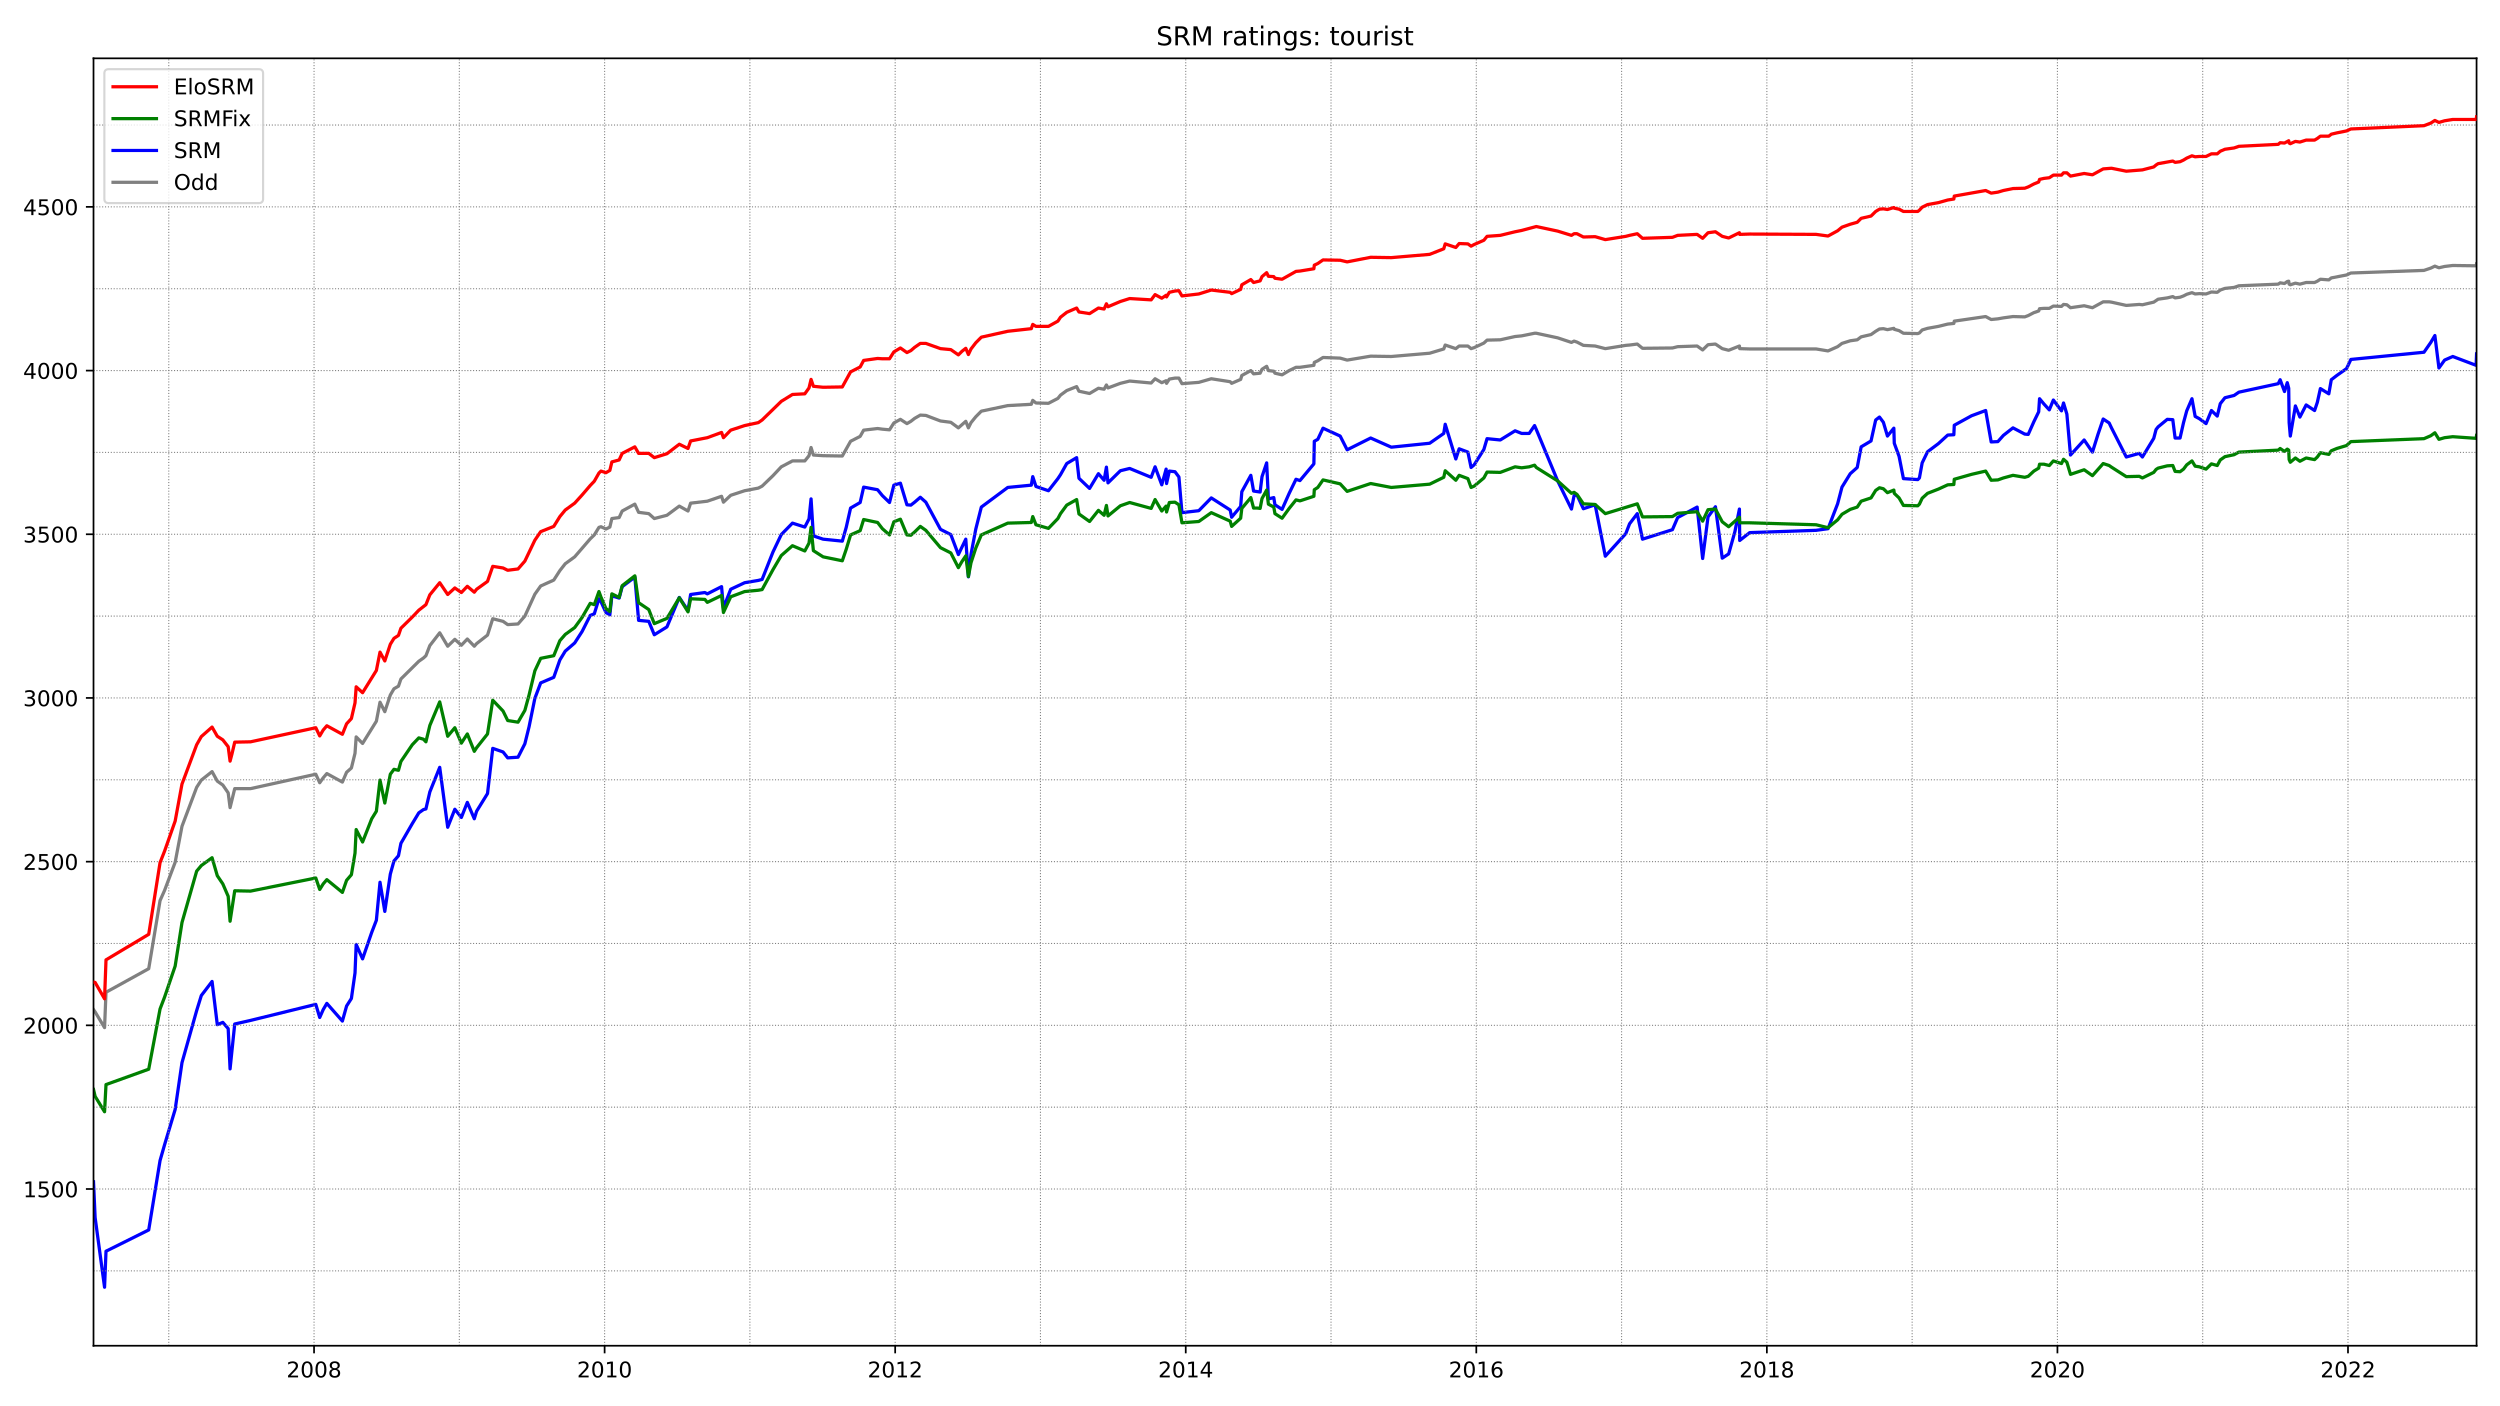 <?xml version="1.0" encoding="utf-8" standalone="no"?>
<!DOCTYPE svg PUBLIC "-//W3C//DTD SVG 1.1//EN"
  "http://www.w3.org/Graphics/SVG/1.1/DTD/svg11.dtd">
<!-- Created with matplotlib (https://matplotlib.org/) -->
<svg height="648pt" version="1.1" viewBox="0 0 1152 648" width="1152pt" xmlns="http://www.w3.org/2000/svg" xmlns:xlink="http://www.w3.org/1999/xlink">
 <defs>
  <style type="text/css">*{stroke-linecap:butt;stroke-linejoin:round;}</style>
 </defs>
 <g id="figure_1">
  <g id="patch_1">
   <path d="M 0 648 
L 1152 648 
L 1152 0 
L 0 0 
z
" style="fill:#ffffff;"/>
  </g>
  <g id="axes_1">
   <g id="patch_2">
    <path d="M 43.09 620.12 
L 1141.2 620.12 
L 1141.2 26.88 
L 43.09 26.88 
z
" style="fill:#ffffff;"/>
   </g>
   <g id="line2d_1">
    <path clip-path="url(#p6aec800115)" d="M 43.09 465.229 
L 43.826 466.285 
L 48.178 473.526 
L 48.847 457.234 
L 68.529 446.372 
L 73.751 414.994 
L 75.826 410.317 
L 80.713 397.344 
L 83.86 380.75 
L 90.621 362.798 
L 92.764 359.479 
L 97.718 355.557 
L 100.128 359.932 
L 102.672 361.742 
L 105.149 365.362 
L 106.019 372.151 
L 108.161 363.401 
L 115.458 363.401 
L 145.517 356.764 
L 147.324 360.686 
L 148.931 358.423 
L 150.605 356.462 
L 157.768 360.384 
L 159.709 355.859 
L 161.919 353.897 
L 163.592 347.109 
L 164.128 339.566 
L 167.073 342.583 
L 173.433 332.325 
L 175.107 323.575 
L 177.316 327.95 
L 179.86 320.257 
L 181.534 317.39 
L 183.609 316.183 
L 184.747 312.865 
L 192.981 304.718 
L 195.124 303.21 
L 196.262 302.154 
L 198.069 297.477 
L 202.622 291.594 
L 206.304 297.779 
L 209.584 294.611 
L 212.596 297.327 
L 215.341 294.46 
L 218.555 297.779 
L 219.626 296.572 
L 224.647 292.65 
L 227.057 285.107 
L 231.81 286.314 
L 233.952 287.823 
L 238.705 287.521 
L 241.852 283.9 
L 246.471 273.793 
L 249.149 270.022 
L 255.174 267.306 
L 257.986 262.931 
L 260.463 259.763 
L 264.814 256.596 
L 271.977 248.298 
L 273.852 246.488 
L 275.994 243.018 
L 276.931 242.717 
L 279.207 243.773 
L 281.015 242.868 
L 281.952 238.945 
L 285.299 238.493 
L 286.705 235.476 
L 292.53 232.308 
L 294.27 236.079 
L 298.956 236.683 
L 301.5 238.945 
L 307.325 237.437 
L 313.015 233.213 
L 317.032 235.476 
L 318.237 231.855 
L 325.936 230.95 
L 332.496 228.687 
L 333.366 231.403 
L 336.714 228.235 
L 343.141 226.123 
L 349.433 224.916 
L 351.174 224.011 
L 356.195 219.183 
L 360.011 215.11 
L 365.166 212.395 
L 370.856 212.395 
L 372.797 209.981 
L 373.735 206.21 
L 374.806 209.679 
L 379.291 209.981 
L 388.128 210.132 
L 391.944 203.343 
L 396.362 201.081 
L 397.969 198.214 
L 404.396 197.46 
L 406.605 197.762 
L 409.885 198.063 
L 411.894 194.896 
L 414.906 193.236 
L 417.919 195.197 
L 419.726 194.141 
L 421.467 192.784 
L 424.078 191.275 
L 426.622 191.426 
L 433.383 193.99 
L 438.136 194.594 
L 441.618 197.158 
L 445.032 194.141 
L 446.237 197.158 
L 447.442 194.745 
L 449.651 192.029 
L 452.195 189.465 
L 464.379 186.9 
L 475.224 186.297 
L 475.894 184.486 
L 477.367 185.693 
L 483.124 185.844 
L 487.475 183.581 
L 488.68 182.073 
L 491.559 179.961 
L 496.111 178.151 
L 497.183 180.263 
L 502.07 181.319 
L 506.153 178.905 
L 508.764 179.357 
L 509.835 177.396 
L 510.572 178.754 
L 516.262 176.642 
L 520.547 175.586 
L 530.455 176.491 
L 532.262 174.53 
L 535.342 176.34 
L 537.35 175.435 
L 537.551 176.642 
L 538.823 174.681 
L 541.434 174.228 
L 543.241 174.228 
L 544.647 176.793 
L 552.413 176.189 
L 558.17 174.53 
L 566.873 175.888 
L 567.542 176.642 
L 571.693 174.832 
L 572.229 173.021 
L 576.379 170.759 
L 577.651 172.267 
L 580.664 171.965 
L 581.534 170.155 
L 583.676 168.797 
L 584.48 170.759 
L 586.957 171.06 
L 587.492 171.965 
L 590.773 172.72 
L 594.053 170.759 
L 597.199 169.25 
L 599.007 169.25 
L 605.434 168.345 
L 605.635 166.987 
L 607.241 166.233 
L 609.651 164.724 
L 617.551 165.026 
L 620.764 165.931 
L 631.609 164.121 
L 641.116 164.272 
L 658.789 162.763 
L 665.283 160.802 
L 665.953 158.992 
L 670.84 160.651 
L 672.379 159.444 
L 676.396 159.444 
L 677.869 160.651 
L 679.275 160.199 
L 683.76 158.087 
L 685.233 156.729 
L 691.325 156.578 
L 698.153 155.07 
L 701.166 154.768 
L 707.124 153.561 
L 707.928 153.561 
L 717.769 155.673 
L 724.128 157.785 
L 725.333 157.182 
L 726.672 157.634 
L 729.618 159.143 
L 735.041 159.444 
L 739.727 160.651 
L 749.166 159.143 
L 750.907 158.992 
L 754.455 158.539 
L 756.865 160.5 
L 770.656 160.35 
L 773.066 159.746 
L 782.036 159.444 
L 784.58 161.255 
L 787.057 158.841 
L 790.472 158.539 
L 793.618 160.651 
L 796.564 161.406 
L 801.518 159.444 
L 801.652 160.651 
L 806.271 160.802 
L 836.865 160.802 
L 842.354 161.707 
L 846.773 159.746 
L 848.781 158.238 
L 852.597 157.031 
L 855.811 156.578 
L 857.618 155.22 
L 862.17 154.164 
L 864.313 152.656 
L 866.053 151.6 
L 867.861 151.449 
L 869.735 151.902 
L 872.681 151.298 
L 872.882 151.751 
L 875.091 152.354 
L 877.099 153.561 
L 883.727 153.712 
L 884.463 153.41 
L 885.735 152.053 
L 888.212 151.298 
L 893.233 150.393 
L 897.518 149.337 
L 900.329 149.035 
L 900.53 147.979 
L 914.991 145.867 
L 917.534 147.225 
L 920.614 146.923 
L 923.158 146.471 
L 927.576 145.867 
L 932.999 146.018 
L 934.606 145.415 
L 937.217 144.057 
L 939.426 143.303 
L 939.827 142.247 
L 941.836 142.096 
L 944.313 142.096 
L 946.187 141.04 
L 949.936 141.191 
L 950.873 140.286 
L 952.413 140.437 
L 954.087 141.794 
L 960.38 140.889 
L 964.196 141.794 
L 969.15 139.079 
L 971.894 139.079 
L 972.966 139.23 
L 979.794 140.738 
L 985.752 140.286 
L 987.225 140.437 
L 992.447 139.23 
L 994.455 137.872 
L 998.673 137.269 
L 1001.217 136.665 
L 1002.288 137.269 
L 1004.564 136.967 
L 1006.171 136.364 
L 1007.643 135.609 
L 1010.053 134.855 
L 1011.526 135.458 
L 1013.468 135.308 
L 1016.547 135.458 
L 1019.024 134.553 
L 1021.702 134.704 
L 1023.108 133.648 
L 1025.25 132.894 
L 1029.468 132.441 
L 1031.677 131.687 
L 1049.819 130.933 
L 1050.689 130.329 
L 1052.698 130.631 
L 1053.97 129.726 
L 1054.639 129.575 
L 1054.84 130.933 
L 1055.376 131.234 
L 1057.719 130.48 
L 1059.794 130.933 
L 1062.673 130.178 
L 1066.556 130.178 
L 1067.828 129.575 
L 1069.233 128.67 
L 1073.116 128.972 
L 1074.254 128.066 
L 1081.284 126.709 
L 1083.292 125.804 
L 1116.966 124.597 
L 1120.112 123.541 
L 1121.987 122.636 
L 1123.861 123.39 
L 1126.472 122.787 
L 1130.221 122.334 
L 1140.999 122.485 
L 1141.2 121.58 
L 1141.2 121.58 
" style="fill:none;stroke:#808080;stroke-linecap:square;stroke-width:1.5;"/>
   </g>
   <g id="line2d_2">
    <path clip-path="url(#p6aec800115)" d="M 43.09 544.579 
L 43.826 561.022 
L 48.178 593.155 
L 48.847 576.56 
L 68.529 566.755 
L 73.751 534.773 
L 75.826 527.532 
L 80.713 511.24 
L 83.86 489.668 
L 90.621 465.681 
L 92.764 458.742 
L 97.718 452.255 
L 100.128 472.168 
L 102.672 471.112 
L 105.149 473.979 
L 106.019 492.534 
L 108.161 471.867 
L 115.458 470.207 
L 145.517 462.815 
L 147.324 468.849 
L 148.931 465.229 
L 150.605 462.363 
L 157.768 470.509 
L 159.709 463.57 
L 161.919 460.1 
L 163.592 448.333 
L 164.128 435.209 
L 167.073 441.846 
L 171.291 429.627 
L 173.433 424.045 
L 175.107 406.546 
L 177.316 419.972 
L 179.86 402.775 
L 181.534 396.74 
L 183.609 394.327 
L 184.747 388.594 
L 189.969 379.543 
L 192.981 374.565 
L 195.124 373.056 
L 196.262 372.754 
L 198.069 364.91 
L 202.622 353.596 
L 206.304 381.202 
L 209.584 372.905 
L 212.596 376.677 
L 215.341 369.737 
L 218.555 377.28 
L 219.626 373.81 
L 224.647 365.664 
L 227.057 344.846 
L 231.81 346.505 
L 233.952 349.221 
L 238.705 348.919 
L 241.852 342.734 
L 243.793 334.89 
L 246.471 321.765 
L 249.149 314.675 
L 255.174 312.11 
L 257.986 304.115 
L 260.463 300.042 
L 264.814 296.271 
L 268.228 290.991 
L 271.977 283.599 
L 273.852 282.844 
L 275.994 275.905 
L 276.931 277.263 
L 279.207 282.241 
L 281.015 283.297 
L 281.952 274.547 
L 285.299 275.603 
L 286.705 270.323 
L 292.53 265.949 
L 294.27 285.862 
L 298.956 286.314 
L 301.5 292.499 
L 307.325 288.879 
L 313.015 275.302 
L 317.032 281.336 
L 318.237 273.944 
L 324.797 273.039 
L 325.936 273.642 
L 332.496 270.323 
L 333.366 280.129 
L 336.714 271.53 
L 343.141 268.513 
L 349.433 267.457 
L 351.174 267.005 
L 356.195 254.333 
L 360.011 246.337 
L 365.166 241.057 
L 370.856 242.868 
L 372.797 239.096 
L 373.735 229.894 
L 374.806 246.941 
L 379.291 248.449 
L 388.128 249.354 
L 389.936 243.018 
L 391.944 234.118 
L 396.362 231.553 
L 397.969 224.463 
L 404.396 225.67 
L 406.605 228.385 
L 409.885 231.553 
L 411.894 223.558 
L 414.906 222.653 
L 417.919 232.609 
L 419.726 232.76 
L 421.467 231.403 
L 424.078 229.14 
L 426.622 231.403 
L 433.383 243.924 
L 438.136 246.337 
L 441.618 255.54 
L 445.032 248.449 
L 446.237 265.798 
L 447.442 255.389 
L 449.651 243.773 
L 452.195 233.665 
L 464.379 224.614 
L 475.224 223.558 
L 475.894 219.636 
L 477.367 224.162 
L 483.124 226.123 
L 487.475 220.541 
L 488.68 218.731 
L 491.559 213.602 
L 496.111 210.886 
L 497.183 220.39 
L 502.07 225.067 
L 506.153 218.278 
L 508.764 221.295 
L 509.835 215.261 
L 510.572 222.502 
L 516.262 216.92 
L 520.547 215.864 
L 530.455 219.938 
L 532.262 215.11 
L 535.342 223.407 
L 537.35 216.166 
L 537.551 222.804 
L 538.823 217.071 
L 541.434 217.373 
L 543.241 219.787 
L 544.647 236.23 
L 552.413 235.325 
L 558.17 229.441 
L 566.873 235.023 
L 567.542 238.342 
L 571.693 233.364 
L 572.229 226.575 
L 576.379 219.032 
L 577.651 226.274 
L 580.664 226.726 
L 581.534 219.636 
L 583.676 213.3 
L 584.48 229.894 
L 586.957 229.291 
L 587.492 232.609 
L 590.773 234.721 
L 594.053 227.329 
L 597.199 220.843 
L 599.007 221.446 
L 605.434 213.752 
L 605.635 203.343 
L 607.241 202.438 
L 609.651 197.309 
L 617.551 200.93 
L 620.764 207.266 
L 631.609 201.835 
L 641.116 206.059 
L 658.789 204.249 
L 665.283 199.723 
L 665.953 195.499 
L 670.84 211.49 
L 672.379 206.813 
L 676.396 208.322 
L 677.869 215.412 
L 679.275 214.205 
L 683.76 207.115 
L 685.233 202.137 
L 691.325 202.74 
L 698.153 198.516 
L 701.166 199.723 
L 704.647 199.723 
L 707.124 196.102 
L 707.928 197.913 
L 717.769 221.597 
L 724.128 234.571 
L 725.333 228.385 
L 726.672 228.084 
L 729.618 234.42 
L 735.041 232.609 
L 739.727 256.294 
L 749.166 245.885 
L 750.907 241.359 
L 754.455 236.683 
L 756.865 248.449 
L 770.656 244.074 
L 773.066 238.493 
L 782.036 233.665 
L 784.58 257.35 
L 787.057 238.191 
L 790.472 233.515 
L 793.618 257.199 
L 796.564 255.238 
L 799.442 244.98 
L 801.518 234.571 
L 801.652 249.053 
L 806.271 245.432 
L 836.865 244.376 
L 842.354 243.622 
L 846.773 232.157 
L 848.781 224.463 
L 852.597 218.278 
L 855.811 215.412 
L 857.618 205.908 
L 862.17 203.193 
L 864.313 193.538 
L 866.053 192.18 
L 867.861 194.594 
L 869.735 200.93 
L 872.681 197.309 
L 872.882 204.249 
L 875.091 210.283 
L 877.099 220.541 
L 883.727 220.994 
L 884.463 220.239 
L 885.735 213.3 
L 888.212 208.171 
L 893.233 204.399 
L 897.518 200.477 
L 900.329 200.326 
L 900.53 195.952 
L 908.497 191.577 
L 914.991 189.163 
L 917.534 203.645 
L 920.614 203.494 
L 923.158 200.628 
L 927.576 197.158 
L 932.999 200.025 
L 934.606 200.175 
L 937.217 194.292 
L 939.426 189.766 
L 939.827 183.732 
L 941.836 186.146 
L 944.313 188.861 
L 946.187 184.336 
L 949.936 189.314 
L 950.873 185.693 
L 952.413 190.822 
L 954.087 209.679 
L 960.38 202.74 
L 964.196 208.322 
L 966.74 200.175 
L 969.15 193.085 
L 971.894 194.896 
L 972.966 197.158 
L 979.794 210.585 
L 985.752 208.925 
L 987.225 210.585 
L 992.447 201.986 
L 993.518 197.913 
L 994.455 196.706 
L 998.673 193.236 
L 1001.217 193.387 
L 1002.288 201.835 
L 1004.564 201.835 
L 1006.171 194.745 
L 1007.643 189.314 
L 1010.053 183.732 
L 1011.526 191.878 
L 1013.468 192.934 
L 1016.547 195.197 
L 1019.024 189.163 
L 1021.702 191.728 
L 1023.108 185.995 
L 1025.25 183.28 
L 1029.468 182.224 
L 1031.677 180.715 
L 1049.819 176.793 
L 1050.689 174.983 
L 1052.698 180.413 
L 1053.97 176.34 
L 1054.639 178.905 
L 1054.84 194.745 
L 1055.376 200.93 
L 1057.719 187.051 
L 1059.794 192.18 
L 1062.673 186.598 
L 1066.556 189.163 
L 1067.828 185.392 
L 1069.233 179.056 
L 1073.116 181.469 
L 1074.254 174.983 
L 1076.798 173.021 
L 1081.284 169.853 
L 1083.292 165.63 
L 1116.966 162.311 
L 1120.112 157.785 
L 1121.987 154.617 
L 1123.861 169.552 
L 1126.472 165.931 
L 1130.221 164.272 
L 1140.999 168.345 
L 1141.2 163.065 
L 1141.2 163.065 
" style="fill:none;stroke:#0000ff;stroke-linecap:square;stroke-width:1.5;"/>
   </g>
   <g id="matplotlib.axis_1">
    <g id="xtick_1">
     <g id="line2d_3">
      <defs>
       <path d="M 0 0 
L 0 3.5 
" id="m0f58b9fb2a" style="stroke:#000000;stroke-width:0.8;"/>
      </defs>
      <g>
       <use style="stroke:#000000;stroke-width:0.8;" x="144.714" xlink:href="#m0f58b9fb2a" y="620.12"/>
      </g>
     </g>
     <g id="text_1">
      <!-- 2008 -->
      <g transform="translate(131.989 634.718)scale(0.1 -0.1)">
       <defs>
        <path d="M 19.188 8.297 
L 53.609 8.297 
L 53.609 0 
L 7.328 0 
L 7.328 8.297 
Q 12.938 14.109 22.625 23.891 
Q 32.328 33.688 34.812 36.531 
Q 39.547 41.844 41.422 45.531 
Q 43.312 49.219 43.312 52.781 
Q 43.312 58.594 39.234 62.25 
Q 35.156 65.922 28.609 65.922 
Q 23.969 65.922 18.812 64.312 
Q 13.672 62.703 7.812 59.422 
L 7.812 69.391 
Q 13.766 71.781 18.938 73 
Q 24.125 74.219 28.422 74.219 
Q 39.75 74.219 46.484 68.547 
Q 53.219 62.891 53.219 53.422 
Q 53.219 48.922 51.531 44.891 
Q 49.859 40.875 45.406 35.406 
Q 44.188 33.984 37.641 27.219 
Q 31.109 20.453 19.188 8.297 
z
" id="DejaVuSans-50"/>
        <path d="M 31.781 66.406 
Q 24.172 66.406 20.328 58.906 
Q 16.5 51.422 16.5 36.375 
Q 16.5 21.391 20.328 13.891 
Q 24.172 6.391 31.781 6.391 
Q 39.453 6.391 43.281 13.891 
Q 47.125 21.391 47.125 36.375 
Q 47.125 51.422 43.281 58.906 
Q 39.453 66.406 31.781 66.406 
z
M 31.781 74.219 
Q 44.047 74.219 50.516 64.516 
Q 56.984 54.828 56.984 36.375 
Q 56.984 17.969 50.516 8.266 
Q 44.047 -1.422 31.781 -1.422 
Q 19.531 -1.422 13.062 8.266 
Q 6.594 17.969 6.594 36.375 
Q 6.594 54.828 13.062 64.516 
Q 19.531 74.219 31.781 74.219 
z
" id="DejaVuSans-48"/>
        <path d="M 31.781 34.625 
Q 24.75 34.625 20.719 30.859 
Q 16.703 27.094 16.703 20.516 
Q 16.703 13.922 20.719 10.156 
Q 24.75 6.391 31.781 6.391 
Q 38.812 6.391 42.859 10.172 
Q 46.922 13.969 46.922 20.516 
Q 46.922 27.094 42.891 30.859 
Q 38.875 34.625 31.781 34.625 
z
M 21.922 38.812 
Q 15.578 40.375 12.031 44.719 
Q 8.5 49.078 8.5 55.328 
Q 8.5 64.062 14.719 69.141 
Q 20.953 74.219 31.781 74.219 
Q 42.672 74.219 48.875 69.141 
Q 55.078 64.062 55.078 55.328 
Q 55.078 49.078 51.531 44.719 
Q 48 40.375 41.703 38.812 
Q 48.828 37.156 52.797 32.312 
Q 56.781 27.484 56.781 20.516 
Q 56.781 9.906 50.312 4.234 
Q 43.844 -1.422 31.781 -1.422 
Q 19.734 -1.422 13.25 4.234 
Q 6.781 9.906 6.781 20.516 
Q 6.781 27.484 10.781 32.312 
Q 14.797 37.156 21.922 38.812 
z
M 18.312 54.391 
Q 18.312 48.734 21.844 45.562 
Q 25.391 42.391 31.781 42.391 
Q 38.141 42.391 41.719 45.562 
Q 45.312 48.734 45.312 54.391 
Q 45.312 60.062 41.719 63.234 
Q 38.141 66.406 31.781 66.406 
Q 25.391 66.406 21.844 63.234 
Q 18.312 60.062 18.312 54.391 
z
" id="DejaVuSans-56"/>
       </defs>
       <use xlink:href="#DejaVuSans-50"/>
       <use x="63.623" xlink:href="#DejaVuSans-48"/>
       <use x="127.246" xlink:href="#DejaVuSans-48"/>
       <use x="190.869" xlink:href="#DejaVuSans-56"/>
      </g>
     </g>
    </g>
    <g id="xtick_2">
     <g id="line2d_4">
      <g>
       <use style="stroke:#000000;stroke-width:0.8;" x="278.605" xlink:href="#m0f58b9fb2a" y="620.12"/>
      </g>
     </g>
     <g id="text_2">
      <!-- 2010 -->
      <g transform="translate(265.88 634.718)scale(0.1 -0.1)">
       <defs>
        <path d="M 12.406 8.297 
L 28.516 8.297 
L 28.516 63.922 
L 10.984 60.406 
L 10.984 69.391 
L 28.422 72.906 
L 38.281 72.906 
L 38.281 8.297 
L 54.391 8.297 
L 54.391 0 
L 12.406 0 
z
" id="DejaVuSans-49"/>
       </defs>
       <use xlink:href="#DejaVuSans-50"/>
       <use x="63.623" xlink:href="#DejaVuSans-48"/>
       <use x="127.246" xlink:href="#DejaVuSans-49"/>
       <use x="190.869" xlink:href="#DejaVuSans-48"/>
      </g>
     </g>
    </g>
    <g id="xtick_3">
     <g id="line2d_5">
      <g>
       <use style="stroke:#000000;stroke-width:0.8;" x="412.496" xlink:href="#m0f58b9fb2a" y="620.12"/>
      </g>
     </g>
     <g id="text_3">
      <!-- 2012 -->
      <g transform="translate(399.771 634.718)scale(0.1 -0.1)">
       <use xlink:href="#DejaVuSans-50"/>
       <use x="63.623" xlink:href="#DejaVuSans-48"/>
       <use x="127.246" xlink:href="#DejaVuSans-49"/>
       <use x="190.869" xlink:href="#DejaVuSans-50"/>
      </g>
     </g>
    </g>
    <g id="xtick_4">
     <g id="line2d_6">
      <g>
       <use style="stroke:#000000;stroke-width:0.8;" x="546.388" xlink:href="#m0f58b9fb2a" y="620.12"/>
      </g>
     </g>
     <g id="text_4">
      <!-- 2014 -->
      <g transform="translate(533.663 634.718)scale(0.1 -0.1)">
       <defs>
        <path d="M 37.797 64.312 
L 12.891 25.391 
L 37.797 25.391 
z
M 35.203 72.906 
L 47.609 72.906 
L 47.609 25.391 
L 58.016 25.391 
L 58.016 17.188 
L 47.609 17.188 
L 47.609 0 
L 37.797 0 
L 37.797 17.188 
L 4.891 17.188 
L 4.891 26.703 
z
" id="DejaVuSans-52"/>
       </defs>
       <use xlink:href="#DejaVuSans-50"/>
       <use x="63.623" xlink:href="#DejaVuSans-48"/>
       <use x="127.246" xlink:href="#DejaVuSans-49"/>
       <use x="190.869" xlink:href="#DejaVuSans-52"/>
      </g>
     </g>
    </g>
    <g id="xtick_5">
     <g id="line2d_7">
      <g>
       <use style="stroke:#000000;stroke-width:0.8;" x="680.279" xlink:href="#m0f58b9fb2a" y="620.12"/>
      </g>
     </g>
     <g id="text_5">
      <!-- 2016 -->
      <g transform="translate(667.554 634.718)scale(0.1 -0.1)">
       <defs>
        <path d="M 33.016 40.375 
Q 26.375 40.375 22.484 35.828 
Q 18.609 31.297 18.609 23.391 
Q 18.609 15.531 22.484 10.953 
Q 26.375 6.391 33.016 6.391 
Q 39.656 6.391 43.531 10.953 
Q 47.406 15.531 47.406 23.391 
Q 47.406 31.297 43.531 35.828 
Q 39.656 40.375 33.016 40.375 
z
M 52.594 71.297 
L 52.594 62.312 
Q 48.875 64.062 45.094 64.984 
Q 41.312 65.922 37.594 65.922 
Q 27.828 65.922 22.672 59.328 
Q 17.531 52.734 16.797 39.406 
Q 19.672 43.656 24.016 45.922 
Q 28.375 48.188 33.594 48.188 
Q 44.578 48.188 50.953 41.516 
Q 57.328 34.859 57.328 23.391 
Q 57.328 12.156 50.688 5.359 
Q 44.047 -1.422 33.016 -1.422 
Q 20.359 -1.422 13.672 8.266 
Q 6.984 17.969 6.984 36.375 
Q 6.984 53.656 15.188 63.938 
Q 23.391 74.219 37.203 74.219 
Q 40.922 74.219 44.703 73.484 
Q 48.484 72.75 52.594 71.297 
z
" id="DejaVuSans-54"/>
       </defs>
       <use xlink:href="#DejaVuSans-50"/>
       <use x="63.623" xlink:href="#DejaVuSans-48"/>
       <use x="127.246" xlink:href="#DejaVuSans-49"/>
       <use x="190.869" xlink:href="#DejaVuSans-54"/>
      </g>
     </g>
    </g>
    <g id="xtick_6">
     <g id="line2d_8">
      <g>
       <use style="stroke:#000000;stroke-width:0.8;" x="814.17" xlink:href="#m0f58b9fb2a" y="620.12"/>
      </g>
     </g>
     <g id="text_6">
      <!-- 2018 -->
      <g transform="translate(801.445 634.718)scale(0.1 -0.1)">
       <use xlink:href="#DejaVuSans-50"/>
       <use x="63.623" xlink:href="#DejaVuSans-48"/>
       <use x="127.246" xlink:href="#DejaVuSans-49"/>
       <use x="190.869" xlink:href="#DejaVuSans-56"/>
      </g>
     </g>
    </g>
    <g id="xtick_7">
     <g id="line2d_9">
      <g>
       <use style="stroke:#000000;stroke-width:0.8;" x="948.062" xlink:href="#m0f58b9fb2a" y="620.12"/>
      </g>
     </g>
     <g id="text_7">
      <!-- 2020 -->
      <g transform="translate(935.337 634.718)scale(0.1 -0.1)">
       <use xlink:href="#DejaVuSans-50"/>
       <use x="63.623" xlink:href="#DejaVuSans-48"/>
       <use x="127.246" xlink:href="#DejaVuSans-50"/>
       <use x="190.869" xlink:href="#DejaVuSans-48"/>
      </g>
     </g>
    </g>
    <g id="xtick_8">
     <g id="line2d_10">
      <g>
       <use style="stroke:#000000;stroke-width:0.8;" x="1081.953" xlink:href="#m0f58b9fb2a" y="620.12"/>
      </g>
     </g>
     <g id="text_8">
      <!-- 2022 -->
      <g transform="translate(1069.228 634.718)scale(0.1 -0.1)">
       <use xlink:href="#DejaVuSans-50"/>
       <use x="63.623" xlink:href="#DejaVuSans-48"/>
       <use x="127.246" xlink:href="#DejaVuSans-50"/>
       <use x="190.869" xlink:href="#DejaVuSans-50"/>
      </g>
     </g>
    </g>
   </g>
   <g id="matplotlib.axis_2">
    <g id="ytick_1">
     <g id="line2d_11">
      <defs>
       <path d="M 0 0 
L -3.5 0 
" id="m2b424d6f99" style="stroke:#000000;stroke-width:0.8;"/>
      </defs>
      <g>
       <use style="stroke:#000000;stroke-width:0.8;" x="43.09" xlink:href="#m2b424d6f99" y="547.898"/>
      </g>
     </g>
     <g id="text_9">
      <!-- 1500 -->
      <g transform="translate(10.64 551.697)scale(0.1 -0.1)">
       <defs>
        <path d="M 10.797 72.906 
L 49.516 72.906 
L 49.516 64.594 
L 19.828 64.594 
L 19.828 46.734 
Q 21.969 47.469 24.109 47.828 
Q 26.266 48.188 28.422 48.188 
Q 40.625 48.188 47.75 41.5 
Q 54.891 34.812 54.891 23.391 
Q 54.891 11.625 47.562 5.094 
Q 40.234 -1.422 26.906 -1.422 
Q 22.312 -1.422 17.547 -0.641 
Q 12.797 0.141 7.719 1.703 
L 7.719 11.625 
Q 12.109 9.234 16.797 8.062 
Q 21.484 6.891 26.703 6.891 
Q 35.156 6.891 40.078 11.328 
Q 45.016 15.766 45.016 23.391 
Q 45.016 31 40.078 35.438 
Q 35.156 39.891 26.703 39.891 
Q 22.75 39.891 18.812 39.016 
Q 14.891 38.141 10.797 36.281 
z
" id="DejaVuSans-53"/>
       </defs>
       <use xlink:href="#DejaVuSans-49"/>
       <use x="63.623" xlink:href="#DejaVuSans-53"/>
       <use x="127.246" xlink:href="#DejaVuSans-48"/>
       <use x="190.869" xlink:href="#DejaVuSans-48"/>
      </g>
     </g>
    </g>
    <g id="ytick_2">
     <g id="line2d_12">
      <g>
       <use style="stroke:#000000;stroke-width:0.8;" x="43.09" xlink:href="#m2b424d6f99" y="472.47"/>
      </g>
     </g>
     <g id="text_10">
      <!-- 2000 -->
      <g transform="translate(10.64 476.269)scale(0.1 -0.1)">
       <use xlink:href="#DejaVuSans-50"/>
       <use x="63.623" xlink:href="#DejaVuSans-48"/>
       <use x="127.246" xlink:href="#DejaVuSans-48"/>
       <use x="190.869" xlink:href="#DejaVuSans-48"/>
      </g>
     </g>
    </g>
    <g id="ytick_3">
     <g id="line2d_13">
      <g>
       <use style="stroke:#000000;stroke-width:0.8;" x="43.09" xlink:href="#m2b424d6f99" y="397.042"/>
      </g>
     </g>
     <g id="text_11">
      <!-- 2500 -->
      <g transform="translate(10.64 400.841)scale(0.1 -0.1)">
       <use xlink:href="#DejaVuSans-50"/>
       <use x="63.623" xlink:href="#DejaVuSans-53"/>
       <use x="127.246" xlink:href="#DejaVuSans-48"/>
       <use x="190.869" xlink:href="#DejaVuSans-48"/>
      </g>
     </g>
    </g>
    <g id="ytick_4">
     <g id="line2d_14">
      <g>
       <use style="stroke:#000000;stroke-width:0.8;" x="43.09" xlink:href="#m2b424d6f99" y="321.614"/>
      </g>
     </g>
     <g id="text_12">
      <!-- 3000 -->
      <g transform="translate(10.64 325.414)scale(0.1 -0.1)">
       <defs>
        <path d="M 40.578 39.312 
Q 47.656 37.797 51.625 33 
Q 55.609 28.219 55.609 21.188 
Q 55.609 10.406 48.188 4.484 
Q 40.766 -1.422 27.094 -1.422 
Q 22.516 -1.422 17.656 -0.516 
Q 12.797 0.391 7.625 2.203 
L 7.625 11.719 
Q 11.719 9.328 16.594 8.109 
Q 21.484 6.891 26.812 6.891 
Q 36.078 6.891 40.938 10.547 
Q 45.797 14.203 45.797 21.188 
Q 45.797 27.641 41.281 31.266 
Q 36.766 34.906 28.719 34.906 
L 20.219 34.906 
L 20.219 43.016 
L 29.109 43.016 
Q 36.375 43.016 40.234 45.922 
Q 44.094 48.828 44.094 54.297 
Q 44.094 59.906 40.109 62.906 
Q 36.141 65.922 28.719 65.922 
Q 24.656 65.922 20.016 65.031 
Q 15.375 64.156 9.812 62.312 
L 9.812 71.094 
Q 15.438 72.656 20.344 73.438 
Q 25.25 74.219 29.594 74.219 
Q 40.828 74.219 47.359 69.109 
Q 53.906 64.016 53.906 55.328 
Q 53.906 49.266 50.438 45.094 
Q 46.969 40.922 40.578 39.312 
z
" id="DejaVuSans-51"/>
       </defs>
       <use xlink:href="#DejaVuSans-51"/>
       <use x="63.623" xlink:href="#DejaVuSans-48"/>
       <use x="127.246" xlink:href="#DejaVuSans-48"/>
       <use x="190.869" xlink:href="#DejaVuSans-48"/>
      </g>
     </g>
    </g>
    <g id="ytick_5">
     <g id="line2d_15">
      <g>
       <use style="stroke:#000000;stroke-width:0.8;" x="43.09" xlink:href="#m2b424d6f99" y="246.186"/>
      </g>
     </g>
     <g id="text_13">
      <!-- 3500 -->
      <g transform="translate(10.64 249.986)scale(0.1 -0.1)">
       <use xlink:href="#DejaVuSans-51"/>
       <use x="63.623" xlink:href="#DejaVuSans-53"/>
       <use x="127.246" xlink:href="#DejaVuSans-48"/>
       <use x="190.869" xlink:href="#DejaVuSans-48"/>
      </g>
     </g>
    </g>
    <g id="ytick_6">
     <g id="line2d_16">
      <g>
       <use style="stroke:#000000;stroke-width:0.8;" x="43.09" xlink:href="#m2b424d6f99" y="170.759"/>
      </g>
     </g>
     <g id="text_14">
      <!-- 4000 -->
      <g transform="translate(10.64 174.558)scale(0.1 -0.1)">
       <use xlink:href="#DejaVuSans-52"/>
       <use x="63.623" xlink:href="#DejaVuSans-48"/>
       <use x="127.246" xlink:href="#DejaVuSans-48"/>
       <use x="190.869" xlink:href="#DejaVuSans-48"/>
      </g>
     </g>
    </g>
    <g id="ytick_7">
     <g id="line2d_17">
      <g>
       <use style="stroke:#000000;stroke-width:0.8;" x="43.09" xlink:href="#m2b424d6f99" y="95.331"/>
      </g>
     </g>
     <g id="text_15">
      <!-- 4500 -->
      <g transform="translate(10.64 99.13)scale(0.1 -0.1)">
       <use xlink:href="#DejaVuSans-52"/>
       <use x="63.623" xlink:href="#DejaVuSans-53"/>
       <use x="127.246" xlink:href="#DejaVuSans-48"/>
       <use x="190.869" xlink:href="#DejaVuSans-48"/>
      </g>
     </g>
    </g>
   </g>
   <g id="line2d_18">
    <path clip-path="url(#p6aec800115)" d="M 43.09 502.038 
L 43.826 505.206 
L 48.178 512.296 
L 48.847 499.775 
L 68.529 492.685 
L 73.751 464.927 
L 75.826 459.496 
L 80.713 445.165 
L 83.86 425.101 
L 90.621 401.417 
L 92.764 398.852 
L 97.718 395.232 
L 100.128 403.529 
L 102.672 407.3 
L 105.149 413.033 
L 106.019 424.498 
L 108.161 410.468 
L 115.458 410.619 
L 145.517 404.585 
L 147.324 409.865 
L 148.931 407.3 
L 150.605 405.339 
L 157.768 411.223 
L 159.709 405.641 
L 161.919 403.076 
L 163.592 393.12 
L 164.128 382.258 
L 167.073 387.991 
L 171.291 377.28 
L 173.433 373.81 
L 175.107 359.479 
L 177.316 370.039 
L 179.86 356.764 
L 181.534 354.501 
L 183.609 354.953 
L 184.747 350.88 
L 189.969 343.187 
L 192.981 340.019 
L 195.124 340.622 
L 196.262 341.829 
L 198.069 334.286 
L 202.622 323.425 
L 206.304 339.264 
L 209.584 335.342 
L 212.596 342.432 
L 215.341 338.208 
L 218.555 346.204 
L 219.626 344.544 
L 224.647 338.208 
L 227.057 322.67 
L 231.81 327.649 
L 233.952 332.023 
L 238.705 332.778 
L 241.852 327.347 
L 243.793 320.257 
L 246.471 309.093 
L 249.149 303.361 
L 255.174 302.154 
L 257.986 295.215 
L 260.463 292.348 
L 264.814 289.18 
L 268.228 284.504 
L 271.977 278.017 
L 273.852 278.62 
L 275.994 272.586 
L 276.931 275.151 
L 279.207 280.431 
L 281.015 281.788 
L 281.952 273.642 
L 285.299 275.302 
L 286.705 269.871 
L 292.53 265.345 
L 294.27 277.715 
L 298.956 280.883 
L 301.5 287.37 
L 307.325 284.956 
L 313.015 275.452 
L 317.032 281.939 
L 318.237 275.905 
L 324.797 276.207 
L 325.936 277.564 
L 332.496 274.396 
L 333.366 282.241 
L 336.714 275 
L 343.141 272.586 
L 349.433 271.983 
L 351.174 271.681 
L 356.195 262.479 
L 360.011 255.992 
L 365.166 251.466 
L 370.856 253.88 
L 372.797 250.26 
L 373.735 243.018 
L 374.806 253.729 
L 379.291 256.596 
L 388.128 258.406 
L 389.936 253.126 
L 391.944 246.488 
L 396.362 244.527 
L 397.969 239.398 
L 404.396 240.756 
L 406.605 243.622 
L 409.885 246.488 
L 411.894 240.454 
L 414.906 239.247 
L 417.919 246.488 
L 419.726 246.639 
L 421.467 245.13 
L 424.078 242.566 
L 426.622 244.376 
L 433.383 252.372 
L 438.136 254.785 
L 441.618 261.574 
L 443.291 258.707 
L 445.032 256.143 
L 446.237 265.647 
L 447.442 259.311 
L 449.651 252.522 
L 452.195 246.488 
L 464.379 241.057 
L 475.224 240.756 
L 475.894 238.04 
L 477.367 241.812 
L 483.124 243.471 
L 487.475 238.945 
L 488.68 236.683 
L 491.559 232.76 
L 496.111 230.196 
L 497.183 236.833 
L 502.07 240.303 
L 506.153 235.174 
L 508.764 237.437 
L 509.835 232.911 
L 510.572 237.739 
L 516.262 233.062 
L 520.547 231.553 
L 530.455 234.269 
L 532.262 230.196 
L 535.342 235.476 
L 537.35 233.213 
L 537.551 235.928 
L 538.823 231.553 
L 541.434 231.403 
L 543.241 232.609 
L 544.647 240.907 
L 552.413 240.303 
L 558.17 236.23 
L 566.873 240.152 
L 567.542 242.566 
L 571.693 238.795 
L 572.229 234.269 
L 576.379 229.291 
L 577.651 234.118 
L 579.392 234.118 
L 580.664 234.269 
L 581.534 229.743 
L 583.676 225.821 
L 584.48 232.308 
L 586.957 233.665 
L 587.492 236.683 
L 590.773 238.795 
L 594.053 234.269 
L 597.199 230.347 
L 599.007 230.799 
L 605.434 228.687 
L 605.635 225.67 
L 607.241 224.614 
L 609.651 221.144 
L 617.551 222.955 
L 620.764 226.424 
L 631.609 222.804 
L 641.116 224.614 
L 658.789 223.106 
L 665.283 219.938 
L 665.953 216.92 
L 670.84 221.295 
L 672.379 219.032 
L 676.396 220.541 
L 677.869 224.614 
L 679.275 224.011 
L 683.76 220.239 
L 685.233 217.524 
L 691.325 217.675 
L 698.153 215.11 
L 701.166 215.563 
L 704.647 215.11 
L 707.124 214.356 
L 707.928 215.412 
L 717.769 221.597 
L 724.128 227.329 
L 725.333 226.877 
L 726.672 227.782 
L 729.618 232.157 
L 735.041 232.459 
L 739.727 236.683 
L 754.455 232.157 
L 756.865 238.191 
L 770.656 238.04 
L 773.066 236.532 
L 782.036 235.777 
L 784.58 240.152 
L 787.057 234.872 
L 790.472 234.571 
L 793.618 240.454 
L 796.564 242.717 
L 801.518 238.342 
L 801.652 240.907 
L 806.271 240.907 
L 836.865 241.812 
L 842.354 243.169 
L 846.773 239.549 
L 848.781 236.984 
L 852.597 234.721 
L 855.811 233.665 
L 857.618 230.95 
L 862.17 229.441 
L 864.313 225.972 
L 866.053 224.765 
L 867.861 225.218 
L 869.735 227.028 
L 872.681 225.821 
L 872.882 227.329 
L 875.091 229.441 
L 877.099 232.911 
L 883.727 233.062 
L 884.463 232.308 
L 885.735 229.592 
L 888.212 227.329 
L 893.233 225.368 
L 897.518 223.407 
L 900.329 223.256 
L 900.53 220.843 
L 908.497 218.58 
L 914.991 217.071 
L 917.534 221.295 
L 920.614 221.144 
L 923.158 220.239 
L 927.576 219.032 
L 932.999 219.938 
L 934.606 219.485 
L 937.217 217.071 
L 939.426 215.714 
L 939.827 213.903 
L 941.836 213.903 
L 944.313 214.507 
L 946.187 212.395 
L 949.936 213.602 
L 950.873 211.641 
L 952.413 212.998 
L 954.087 218.58 
L 960.38 216.468 
L 964.196 219.183 
L 969.15 213.602 
L 971.894 214.507 
L 972.966 215.261 
L 979.794 219.636 
L 985.752 219.485 
L 987.225 220.239 
L 992.447 217.675 
L 993.518 216.317 
L 994.455 215.714 
L 998.673 214.658 
L 1001.217 214.507 
L 1002.288 217.222 
L 1004.564 217.373 
L 1006.171 216.166 
L 1007.643 214.205 
L 1010.053 212.395 
L 1011.526 214.808 
L 1013.468 215.11 
L 1016.547 216.166 
L 1019.024 213.752 
L 1021.702 214.507 
L 1023.108 211.942 
L 1025.25 210.434 
L 1029.468 209.529 
L 1031.677 208.322 
L 1049.819 207.417 
L 1050.689 206.662 
L 1052.698 208.02 
L 1053.97 206.964 
L 1054.639 207.417 
L 1054.84 211.791 
L 1055.376 212.998 
L 1057.719 211.037 
L 1059.794 212.546 
L 1062.673 211.037 
L 1066.556 211.791 
L 1067.828 210.585 
L 1069.233 208.623 
L 1073.116 209.378 
L 1074.254 207.718 
L 1076.798 206.662 
L 1081.284 205.305 
L 1083.292 203.494 
L 1116.966 202.137 
L 1120.112 200.779 
L 1121.987 199.421 
L 1123.861 202.438 
L 1126.472 201.684 
L 1130.221 201.231 
L 1140.999 201.986 
L 1141.2 200.628 
L 1141.2 200.628 
" style="fill:none;stroke:#008000;stroke-linecap:square;stroke-width:1.5;"/>
   </g>
   <g id="line2d_19">
    <path clip-path="url(#p6aec800115)" d="M 43.09 585.612 
L 1141.2 585.612 
" style="fill:none;stroke:#808080;stroke-dasharray:0.5,0.825;stroke-dashoffset:0;stroke-width:0.5;"/>
   </g>
   <g id="line2d_20">
    <path clip-path="url(#p6aec800115)" d="M 43.09 547.898 
L 1141.2 547.898 
" style="fill:none;stroke:#808080;stroke-dasharray:0.5,0.825;stroke-dashoffset:0;stroke-width:0.5;"/>
   </g>
   <g id="line2d_21">
    <path clip-path="url(#p6aec800115)" d="M 43.09 510.184 
L 1141.2 510.184 
" style="fill:none;stroke:#808080;stroke-dasharray:0.5,0.825;stroke-dashoffset:0;stroke-width:0.5;"/>
   </g>
   <g id="line2d_22">
    <path clip-path="url(#p6aec800115)" d="M 43.09 472.47 
L 1141.2 472.47 
" style="fill:none;stroke:#808080;stroke-dasharray:0.5,0.825;stroke-dashoffset:0;stroke-width:0.5;"/>
   </g>
   <g id="line2d_23">
    <path clip-path="url(#p6aec800115)" d="M 43.09 434.756 
L 1141.2 434.756 
" style="fill:none;stroke:#808080;stroke-dasharray:0.5,0.825;stroke-dashoffset:0;stroke-width:0.5;"/>
   </g>
   <g id="line2d_24">
    <path clip-path="url(#p6aec800115)" d="M 43.09 397.042 
L 1141.2 397.042 
" style="fill:none;stroke:#808080;stroke-dasharray:0.5,0.825;stroke-dashoffset:0;stroke-width:0.5;"/>
   </g>
   <g id="line2d_25">
    <path clip-path="url(#p6aec800115)" d="M 43.09 359.328 
L 1141.2 359.328 
" style="fill:none;stroke:#808080;stroke-dasharray:0.5,0.825;stroke-dashoffset:0;stroke-width:0.5;"/>
   </g>
   <g id="line2d_26">
    <path clip-path="url(#p6aec800115)" d="M 43.09 321.614 
L 1141.2 321.614 
" style="fill:none;stroke:#808080;stroke-dasharray:0.5,0.825;stroke-dashoffset:0;stroke-width:0.5;"/>
   </g>
   <g id="line2d_27">
    <path clip-path="url(#p6aec800115)" d="M 43.09 283.9 
L 1141.2 283.9 
" style="fill:none;stroke:#808080;stroke-dasharray:0.5,0.825;stroke-dashoffset:0;stroke-width:0.5;"/>
   </g>
   <g id="line2d_28">
    <path clip-path="url(#p6aec800115)" d="M 43.09 246.186 
L 1141.2 246.186 
" style="fill:none;stroke:#808080;stroke-dasharray:0.5,0.825;stroke-dashoffset:0;stroke-width:0.5;"/>
   </g>
   <g id="line2d_29">
    <path clip-path="url(#p6aec800115)" d="M 43.09 208.473 
L 1141.2 208.473 
" style="fill:none;stroke:#808080;stroke-dasharray:0.5,0.825;stroke-dashoffset:0;stroke-width:0.5;"/>
   </g>
   <g id="line2d_30">
    <path clip-path="url(#p6aec800115)" d="M 43.09 170.759 
L 1141.2 170.759 
" style="fill:none;stroke:#808080;stroke-dasharray:0.5,0.825;stroke-dashoffset:0;stroke-width:0.5;"/>
   </g>
   <g id="line2d_31">
    <path clip-path="url(#p6aec800115)" d="M 43.09 133.045 
L 1141.2 133.045 
" style="fill:none;stroke:#808080;stroke-dasharray:0.5,0.825;stroke-dashoffset:0;stroke-width:0.5;"/>
   </g>
   <g id="line2d_32">
    <path clip-path="url(#p6aec800115)" d="M 43.09 95.331 
L 1141.2 95.331 
" style="fill:none;stroke:#808080;stroke-dasharray:0.5,0.825;stroke-dashoffset:0;stroke-width:0.5;"/>
   </g>
   <g id="line2d_33">
    <path clip-path="url(#p6aec800115)" d="M 43.09 57.617 
L 1141.2 57.617 
" style="fill:none;stroke:#808080;stroke-dasharray:0.5,0.825;stroke-dashoffset:0;stroke-width:0.5;"/>
   </g>
   <g id="line2d_34">
    <path clip-path="url(#p6aec800115)" d="M 77.768 620.12 
L 77.768 26.88 
" style="fill:none;stroke:#808080;stroke-dasharray:0.5,0.825;stroke-dashoffset:0;stroke-width:0.5;"/>
   </g>
   <g id="line2d_35">
    <path clip-path="url(#p6aec800115)" d="M 144.714 620.12 
L 144.714 26.88 
" style="fill:none;stroke:#808080;stroke-dasharray:0.5,0.825;stroke-dashoffset:0;stroke-width:0.5;"/>
   </g>
   <g id="line2d_36">
    <path clip-path="url(#p6aec800115)" d="M 211.659 620.12 
L 211.659 26.88 
" style="fill:none;stroke:#808080;stroke-dasharray:0.5,0.825;stroke-dashoffset:0;stroke-width:0.5;"/>
   </g>
   <g id="line2d_37">
    <path clip-path="url(#p6aec800115)" d="M 278.605 620.12 
L 278.605 26.88 
" style="fill:none;stroke:#808080;stroke-dasharray:0.5,0.825;stroke-dashoffset:0;stroke-width:0.5;"/>
   </g>
   <g id="line2d_38">
    <path clip-path="url(#p6aec800115)" d="M 345.551 620.12 
L 345.551 26.88 
" style="fill:none;stroke:#808080;stroke-dasharray:0.5,0.825;stroke-dashoffset:0;stroke-width:0.5;"/>
   </g>
   <g id="line2d_39">
    <path clip-path="url(#p6aec800115)" d="M 412.496 620.12 
L 412.496 26.88 
" style="fill:none;stroke:#808080;stroke-dasharray:0.5,0.825;stroke-dashoffset:0;stroke-width:0.5;"/>
   </g>
   <g id="line2d_40">
    <path clip-path="url(#p6aec800115)" d="M 479.442 620.12 
L 479.442 26.88 
" style="fill:none;stroke:#808080;stroke-dasharray:0.5,0.825;stroke-dashoffset:0;stroke-width:0.5;"/>
   </g>
   <g id="line2d_41">
    <path clip-path="url(#p6aec800115)" d="M 546.388 620.12 
L 546.388 26.88 
" style="fill:none;stroke:#808080;stroke-dasharray:0.5,0.825;stroke-dashoffset:0;stroke-width:0.5;"/>
   </g>
   <g id="line2d_42">
    <path clip-path="url(#p6aec800115)" d="M 613.333 620.12 
L 613.333 26.88 
" style="fill:none;stroke:#808080;stroke-dasharray:0.5,0.825;stroke-dashoffset:0;stroke-width:0.5;"/>
   </g>
   <g id="line2d_43">
    <path clip-path="url(#p6aec800115)" d="M 680.279 620.12 
L 680.279 26.88 
" style="fill:none;stroke:#808080;stroke-dasharray:0.5,0.825;stroke-dashoffset:0;stroke-width:0.5;"/>
   </g>
   <g id="line2d_44">
    <path clip-path="url(#p6aec800115)" d="M 747.225 620.12 
L 747.225 26.88 
" style="fill:none;stroke:#808080;stroke-dasharray:0.5,0.825;stroke-dashoffset:0;stroke-width:0.5;"/>
   </g>
   <g id="line2d_45">
    <path clip-path="url(#p6aec800115)" d="M 814.17 620.12 
L 814.17 26.88 
" style="fill:none;stroke:#808080;stroke-dasharray:0.5,0.825;stroke-dashoffset:0;stroke-width:0.5;"/>
   </g>
   <g id="line2d_46">
    <path clip-path="url(#p6aec800115)" d="M 881.116 620.12 
L 881.116 26.88 
" style="fill:none;stroke:#808080;stroke-dasharray:0.5,0.825;stroke-dashoffset:0;stroke-width:0.5;"/>
   </g>
   <g id="line2d_47">
    <path clip-path="url(#p6aec800115)" d="M 948.062 620.12 
L 948.062 26.88 
" style="fill:none;stroke:#808080;stroke-dasharray:0.5,0.825;stroke-dashoffset:0;stroke-width:0.5;"/>
   </g>
   <g id="line2d_48">
    <path clip-path="url(#p6aec800115)" d="M 1015.007 620.12 
L 1015.007 26.88 
" style="fill:none;stroke:#808080;stroke-dasharray:0.5,0.825;stroke-dashoffset:0;stroke-width:0.5;"/>
   </g>
   <g id="line2d_49">
    <path clip-path="url(#p6aec800115)" d="M 1081.953 620.12 
L 1081.953 26.88 
" style="fill:none;stroke:#808080;stroke-dasharray:0.5,0.825;stroke-dashoffset:0;stroke-width:0.5;"/>
   </g>
   <g id="patch_3">
    <path d="M 43.09 620.12 
L 43.09 26.88 
" style="fill:none;stroke:#000000;stroke-linecap:square;stroke-linejoin:miter;stroke-width:0.8;"/>
   </g>
   <g id="patch_4">
    <path d="M 1141.2 620.12 
L 1141.2 26.88 
" style="fill:none;stroke:#000000;stroke-linecap:square;stroke-linejoin:miter;stroke-width:0.8;"/>
   </g>
   <g id="patch_5">
    <path d="M 43.09 620.12 
L 1141.2 620.12 
" style="fill:none;stroke:#000000;stroke-linecap:square;stroke-linejoin:miter;stroke-width:0.8;"/>
   </g>
   <g id="patch_6">
    <path d="M 43.09 26.88 
L 1141.2 26.88 
" style="fill:none;stroke:#000000;stroke-linecap:square;stroke-linejoin:miter;stroke-width:0.8;"/>
   </g>
   <g id="line2d_50">
    <path clip-path="url(#p6aec800115)" d="M 43.09 452.557 
L 43.826 452.708 
L 48.178 460.251 
L 48.847 442.299 
L 68.529 430.532 
L 73.751 397.495 
L 75.826 392.215 
L 80.713 378.336 
L 83.86 361.289 
L 90.621 343.187 
L 92.764 339.415 
L 97.718 335.04 
L 100.128 339.264 
L 102.672 340.924 
L 105.149 344.092 
L 106.019 350.729 
L 106.889 347.411 
L 108.161 341.98 
L 115.458 341.829 
L 145.517 335.342 
L 147.324 339.114 
L 148.931 336.398 
L 150.605 334.437 
L 157.768 338.359 
L 159.709 333.532 
L 161.919 331.118 
L 163.592 323.877 
L 164.128 316.485 
L 167.073 319.201 
L 173.433 308.942 
L 175.107 300.495 
L 177.316 304.568 
L 179.86 296.874 
L 181.534 294.159 
L 183.609 292.801 
L 184.747 289.482 
L 189.969 284.353 
L 192.981 281.185 
L 196.262 278.62 
L 198.069 274.095 
L 202.622 268.513 
L 206.304 273.944 
L 209.584 270.927 
L 212.596 273.039 
L 215.341 270.173 
L 218.555 272.888 
L 219.626 271.53 
L 224.647 267.91 
L 227.057 260.97 
L 231.81 261.725 
L 233.952 262.781 
L 238.705 262.177 
L 241.852 258.557 
L 246.471 248.902 
L 249.149 244.98 
L 255.174 242.566 
L 257.986 238.04 
L 260.463 235.023 
L 264.814 231.855 
L 268.228 228.084 
L 271.977 223.709 
L 273.852 221.748 
L 275.994 217.976 
L 276.931 217.071 
L 279.207 217.826 
L 281.015 216.77 
L 281.952 212.847 
L 285.299 211.942 
L 286.705 208.925 
L 292.53 205.908 
L 294.27 208.925 
L 298.956 208.925 
L 301.5 210.886 
L 307.325 209.076 
L 313.015 204.701 
L 317.032 206.662 
L 318.237 203.193 
L 325.936 201.684 
L 332.496 199.27 
L 333.366 201.684 
L 336.714 198.214 
L 343.141 196.102 
L 349.433 194.745 
L 351.174 193.538 
L 360.011 184.939 
L 365.166 181.771 
L 370.856 181.469 
L 372.797 178.754 
L 373.735 174.832 
L 374.806 178 
L 379.291 178.452 
L 388.128 178.301 
L 391.944 171.362 
L 396.362 169.099 
L 397.969 166.082 
L 404.396 165.177 
L 406.605 165.328 
L 409.885 165.328 
L 411.894 162.16 
L 414.906 160.35 
L 417.919 162.462 
L 419.726 161.556 
L 421.467 160.048 
L 424.078 158.238 
L 426.622 158.238 
L 433.383 160.651 
L 438.136 161.104 
L 441.618 163.518 
L 443.291 161.858 
L 445.032 160.5 
L 446.237 163.367 
L 447.442 160.802 
L 449.651 157.936 
L 452.195 155.371 
L 464.379 152.656 
L 475.224 151.449 
L 475.894 149.488 
L 477.367 150.393 
L 483.124 150.393 
L 487.475 147.979 
L 488.68 146.169 
L 491.559 143.906 
L 496.111 141.945 
L 497.183 143.755 
L 502.07 144.51 
L 506.153 141.945 
L 508.764 142.398 
L 509.835 139.984 
L 510.572 141.342 
L 516.262 138.928 
L 520.547 137.57 
L 530.455 138.174 
L 532.262 135.76 
L 535.342 137.42 
L 537.35 136.062 
L 537.551 136.816 
L 538.823 134.704 
L 541.434 134.101 
L 543.241 133.95 
L 544.647 136.364 
L 552.413 135.458 
L 558.17 133.648 
L 566.873 134.704 
L 567.542 135.308 
L 571.693 133.346 
L 572.229 131.234 
L 576.379 128.821 
L 577.651 130.178 
L 580.664 129.424 
L 581.534 127.463 
L 583.676 125.653 
L 584.48 127.312 
L 586.957 127.463 
L 587.492 128.217 
L 590.773 128.67 
L 597.199 125.049 
L 599.007 124.898 
L 605.434 123.842 
L 605.635 122.183 
L 607.241 121.429 
L 609.651 119.769 
L 617.551 119.92 
L 620.764 120.675 
L 631.609 118.563 
L 641.116 118.713 
L 658.789 117.205 
L 665.283 114.64 
L 665.953 112.377 
L 670.84 114.037 
L 672.379 112.227 
L 676.396 112.377 
L 677.869 113.433 
L 679.275 112.679 
L 683.76 110.718 
L 685.233 108.908 
L 691.325 108.455 
L 698.153 106.796 
L 701.166 106.192 
L 707.928 104.382 
L 717.769 106.494 
L 724.128 108.455 
L 725.333 107.701 
L 726.672 107.701 
L 729.618 109.209 
L 735.041 109.059 
L 739.727 110.416 
L 749.166 108.908 
L 750.907 108.455 
L 754.455 107.701 
L 756.865 109.813 
L 770.656 109.36 
L 773.066 108.455 
L 782.036 108.003 
L 784.58 109.813 
L 787.057 107.248 
L 790.472 106.796 
L 793.618 108.908 
L 796.564 109.662 
L 801.518 107.248 
L 801.652 108.003 
L 806.271 107.852 
L 836.865 108.003 
L 842.354 108.757 
L 846.773 106.343 
L 848.781 104.684 
L 852.597 103.326 
L 855.811 102.421 
L 857.618 100.611 
L 862.17 99.555 
L 864.313 97.443 
L 866.053 96.387 
L 867.861 96.236 
L 869.735 96.538 
L 872.681 95.632 
L 872.882 95.934 
L 875.091 96.387 
L 877.099 97.443 
L 883.727 97.443 
L 884.463 96.839 
L 885.735 95.482 
L 888.212 94.275 
L 893.233 93.37 
L 897.518 92.163 
L 900.329 91.71 
L 900.53 90.353 
L 914.991 87.788 
L 917.534 88.995 
L 920.614 88.542 
L 923.158 87.788 
L 927.576 86.883 
L 932.999 86.732 
L 934.606 86.129 
L 937.217 84.771 
L 939.426 83.866 
L 939.827 82.659 
L 941.836 82.206 
L 944.313 81.905 
L 946.187 80.698 
L 949.936 80.698 
L 950.873 79.642 
L 952.413 79.642 
L 954.087 81.15 
L 960.38 79.943 
L 964.196 80.547 
L 969.15 77.832 
L 972.966 77.53 
L 979.794 78.887 
L 987.225 78.284 
L 992.447 76.926 
L 993.518 76.021 
L 994.455 75.418 
L 1001.217 74.211 
L 1002.288 74.814 
L 1004.564 74.513 
L 1006.171 73.758 
L 1007.643 72.853 
L 1010.053 71.797 
L 1011.526 72.25 
L 1013.468 72.099 
L 1016.547 72.099 
L 1019.024 70.892 
L 1021.702 70.892 
L 1023.108 69.685 
L 1025.25 68.78 
L 1029.468 68.177 
L 1031.677 67.422 
L 1049.819 66.517 
L 1050.689 65.763 
L 1052.698 65.914 
L 1054.639 64.858 
L 1054.84 65.914 
L 1055.376 66.216 
L 1057.719 65.16 
L 1059.794 65.461 
L 1062.673 64.556 
L 1066.556 64.556 
L 1067.828 63.802 
L 1069.233 62.746 
L 1073.116 62.746 
L 1074.254 61.841 
L 1076.798 61.237 
L 1081.284 60.332 
L 1083.292 59.427 
L 1116.966 57.919 
L 1120.112 56.712 
L 1121.987 55.505 
L 1123.861 56.41 
L 1126.472 55.656 
L 1130.221 55.052 
L 1140.999 55.052 
L 1141.2 53.845 
L 1141.2 53.845 
" style="fill:none;stroke:#ff0000;stroke-linecap:square;stroke-width:1.5;"/>
   </g>
   <g id="text_16">
    <!-- SRM ratings: tourist -->
    <g transform="translate(532.818 20.88)scale(0.12 -0.12)">
     <defs>
      <path d="M 53.516 70.516 
L 53.516 60.891 
Q 47.906 63.578 42.922 64.891 
Q 37.938 66.219 33.297 66.219 
Q 25.25 66.219 20.875 63.094 
Q 16.5 59.969 16.5 54.203 
Q 16.5 49.359 19.406 46.891 
Q 22.312 44.438 30.422 42.922 
L 36.375 41.703 
Q 47.406 39.594 52.656 34.297 
Q 57.906 29 57.906 20.125 
Q 57.906 9.516 50.797 4.047 
Q 43.703 -1.422 29.984 -1.422 
Q 24.812 -1.422 18.969 -0.25 
Q 13.141 0.922 6.891 3.219 
L 6.891 13.375 
Q 12.891 10.016 18.656 8.297 
Q 24.422 6.594 29.984 6.594 
Q 38.422 6.594 43.016 9.906 
Q 47.609 13.234 47.609 19.391 
Q 47.609 24.75 44.312 27.781 
Q 41.016 30.812 33.5 32.328 
L 27.484 33.5 
Q 16.453 35.688 11.516 40.375 
Q 6.594 45.062 6.594 53.422 
Q 6.594 63.094 13.406 68.656 
Q 20.219 74.219 32.172 74.219 
Q 37.312 74.219 42.625 73.281 
Q 47.953 72.359 53.516 70.516 
z
" id="DejaVuSans-83"/>
      <path d="M 44.391 34.188 
Q 47.562 33.109 50.562 29.594 
Q 53.562 26.078 56.594 19.922 
L 66.609 0 
L 56 0 
L 46.688 18.703 
Q 43.062 26.031 39.672 28.422 
Q 36.281 30.812 30.422 30.812 
L 19.672 30.812 
L 19.672 0 
L 9.812 0 
L 9.812 72.906 
L 32.078 72.906 
Q 44.578 72.906 50.734 67.672 
Q 56.891 62.453 56.891 51.906 
Q 56.891 45.016 53.688 40.469 
Q 50.484 35.938 44.391 34.188 
z
M 19.672 64.797 
L 19.672 38.922 
L 32.078 38.922 
Q 39.203 38.922 42.844 42.219 
Q 46.484 45.516 46.484 51.906 
Q 46.484 58.297 42.844 61.547 
Q 39.203 64.797 32.078 64.797 
z
" id="DejaVuSans-82"/>
      <path d="M 9.812 72.906 
L 24.516 72.906 
L 43.109 23.297 
L 61.812 72.906 
L 76.516 72.906 
L 76.516 0 
L 66.891 0 
L 66.891 64.016 
L 48.094 14.016 
L 38.188 14.016 
L 19.391 64.016 
L 19.391 0 
L 9.812 0 
z
" id="DejaVuSans-77"/>
      <path id="DejaVuSans-32"/>
      <path d="M 41.109 46.297 
Q 39.594 47.172 37.812 47.578 
Q 36.031 48 33.891 48 
Q 26.266 48 22.188 43.047 
Q 18.109 38.094 18.109 28.812 
L 18.109 0 
L 9.078 0 
L 9.078 54.688 
L 18.109 54.688 
L 18.109 46.188 
Q 20.953 51.172 25.484 53.578 
Q 30.031 56 36.531 56 
Q 37.453 56 38.578 55.875 
Q 39.703 55.766 41.062 55.516 
z
" id="DejaVuSans-114"/>
      <path d="M 34.281 27.484 
Q 23.391 27.484 19.188 25 
Q 14.984 22.516 14.984 16.5 
Q 14.984 11.719 18.141 8.906 
Q 21.297 6.109 26.703 6.109 
Q 34.188 6.109 38.703 11.406 
Q 43.219 16.703 43.219 25.484 
L 43.219 27.484 
z
M 52.203 31.203 
L 52.203 0 
L 43.219 0 
L 43.219 8.297 
Q 40.141 3.328 35.547 0.953 
Q 30.953 -1.422 24.312 -1.422 
Q 15.922 -1.422 10.953 3.297 
Q 6 8.016 6 15.922 
Q 6 25.141 12.172 29.828 
Q 18.359 34.516 30.609 34.516 
L 43.219 34.516 
L 43.219 35.406 
Q 43.219 41.609 39.141 45 
Q 35.062 48.391 27.688 48.391 
Q 23 48.391 18.547 47.266 
Q 14.109 46.141 10.016 43.891 
L 10.016 52.203 
Q 14.938 54.109 19.578 55.047 
Q 24.219 56 28.609 56 
Q 40.484 56 46.344 49.844 
Q 52.203 43.703 52.203 31.203 
z
" id="DejaVuSans-97"/>
      <path d="M 18.312 70.219 
L 18.312 54.688 
L 36.812 54.688 
L 36.812 47.703 
L 18.312 47.703 
L 18.312 18.016 
Q 18.312 11.328 20.141 9.422 
Q 21.969 7.516 27.594 7.516 
L 36.812 7.516 
L 36.812 0 
L 27.594 0 
Q 17.188 0 13.234 3.875 
Q 9.281 7.766 9.281 18.016 
L 9.281 47.703 
L 2.688 47.703 
L 2.688 54.688 
L 9.281 54.688 
L 9.281 70.219 
z
" id="DejaVuSans-116"/>
      <path d="M 9.422 54.688 
L 18.406 54.688 
L 18.406 0 
L 9.422 0 
z
M 9.422 75.984 
L 18.406 75.984 
L 18.406 64.594 
L 9.422 64.594 
z
" id="DejaVuSans-105"/>
      <path d="M 54.891 33.016 
L 54.891 0 
L 45.906 0 
L 45.906 32.719 
Q 45.906 40.484 42.875 44.328 
Q 39.844 48.188 33.797 48.188 
Q 26.516 48.188 22.312 43.547 
Q 18.109 38.922 18.109 30.906 
L 18.109 0 
L 9.078 0 
L 9.078 54.688 
L 18.109 54.688 
L 18.109 46.188 
Q 21.344 51.125 25.703 53.562 
Q 30.078 56 35.797 56 
Q 45.219 56 50.047 50.172 
Q 54.891 44.344 54.891 33.016 
z
" id="DejaVuSans-110"/>
      <path d="M 45.406 27.984 
Q 45.406 37.75 41.375 43.109 
Q 37.359 48.484 30.078 48.484 
Q 22.859 48.484 18.828 43.109 
Q 14.797 37.75 14.797 27.984 
Q 14.797 18.266 18.828 12.891 
Q 22.859 7.516 30.078 7.516 
Q 37.359 7.516 41.375 12.891 
Q 45.406 18.266 45.406 27.984 
z
M 54.391 6.781 
Q 54.391 -7.172 48.188 -13.984 
Q 42 -20.797 29.203 -20.797 
Q 24.469 -20.797 20.266 -20.094 
Q 16.062 -19.391 12.109 -17.922 
L 12.109 -9.188 
Q 16.062 -11.328 19.922 -12.344 
Q 23.781 -13.375 27.781 -13.375 
Q 36.625 -13.375 41.016 -8.766 
Q 45.406 -4.156 45.406 5.172 
L 45.406 9.625 
Q 42.625 4.781 38.281 2.391 
Q 33.938 0 27.875 0 
Q 17.828 0 11.672 7.656 
Q 5.516 15.328 5.516 27.984 
Q 5.516 40.672 11.672 48.328 
Q 17.828 56 27.875 56 
Q 33.938 56 38.281 53.609 
Q 42.625 51.219 45.406 46.391 
L 45.406 54.688 
L 54.391 54.688 
z
" id="DejaVuSans-103"/>
      <path d="M 44.281 53.078 
L 44.281 44.578 
Q 40.484 46.531 36.375 47.5 
Q 32.281 48.484 27.875 48.484 
Q 21.188 48.484 17.844 46.438 
Q 14.5 44.391 14.5 40.281 
Q 14.5 37.156 16.891 35.375 
Q 19.281 33.594 26.516 31.984 
L 29.594 31.297 
Q 39.156 29.25 43.188 25.516 
Q 47.219 21.781 47.219 15.094 
Q 47.219 7.469 41.188 3.016 
Q 35.156 -1.422 24.609 -1.422 
Q 20.219 -1.422 15.453 -0.562 
Q 10.688 0.297 5.422 2 
L 5.422 11.281 
Q 10.406 8.688 15.234 7.391 
Q 20.062 6.109 24.812 6.109 
Q 31.156 6.109 34.562 8.281 
Q 37.984 10.453 37.984 14.406 
Q 37.984 18.062 35.516 20.016 
Q 33.062 21.969 24.703 23.781 
L 21.578 24.516 
Q 13.234 26.266 9.516 29.906 
Q 5.812 33.547 5.812 39.891 
Q 5.812 47.609 11.281 51.797 
Q 16.75 56 26.812 56 
Q 31.781 56 36.172 55.266 
Q 40.578 54.547 44.281 53.078 
z
" id="DejaVuSans-115"/>
      <path d="M 11.719 12.406 
L 22.016 12.406 
L 22.016 0 
L 11.719 0 
z
M 11.719 51.703 
L 22.016 51.703 
L 22.016 39.312 
L 11.719 39.312 
z
" id="DejaVuSans-58"/>
      <path d="M 30.609 48.391 
Q 23.391 48.391 19.188 42.75 
Q 14.984 37.109 14.984 27.297 
Q 14.984 17.484 19.156 11.844 
Q 23.344 6.203 30.609 6.203 
Q 37.797 6.203 41.984 11.859 
Q 46.188 17.531 46.188 27.297 
Q 46.188 37.016 41.984 42.703 
Q 37.797 48.391 30.609 48.391 
z
M 30.609 56 
Q 42.328 56 49.016 48.375 
Q 55.719 40.766 55.719 27.297 
Q 55.719 13.875 49.016 6.219 
Q 42.328 -1.422 30.609 -1.422 
Q 18.844 -1.422 12.172 6.219 
Q 5.516 13.875 5.516 27.297 
Q 5.516 40.766 12.172 48.375 
Q 18.844 56 30.609 56 
z
" id="DejaVuSans-111"/>
      <path d="M 8.5 21.578 
L 8.5 54.688 
L 17.484 54.688 
L 17.484 21.922 
Q 17.484 14.156 20.5 10.266 
Q 23.531 6.391 29.594 6.391 
Q 36.859 6.391 41.078 11.031 
Q 45.312 15.672 45.312 23.688 
L 45.312 54.688 
L 54.297 54.688 
L 54.297 0 
L 45.312 0 
L 45.312 8.406 
Q 42.047 3.422 37.719 1 
Q 33.406 -1.422 27.688 -1.422 
Q 18.266 -1.422 13.375 4.438 
Q 8.5 10.297 8.5 21.578 
z
M 31.109 56 
z
" id="DejaVuSans-117"/>
     </defs>
     <use xlink:href="#DejaVuSans-83"/>
     <use x="63.477" xlink:href="#DejaVuSans-82"/>
     <use x="132.959" xlink:href="#DejaVuSans-77"/>
     <use x="219.238" xlink:href="#DejaVuSans-32"/>
     <use x="251.025" xlink:href="#DejaVuSans-114"/>
     <use x="292.139" xlink:href="#DejaVuSans-97"/>
     <use x="353.418" xlink:href="#DejaVuSans-116"/>
     <use x="392.627" xlink:href="#DejaVuSans-105"/>
     <use x="420.41" xlink:href="#DejaVuSans-110"/>
     <use x="483.789" xlink:href="#DejaVuSans-103"/>
     <use x="547.266" xlink:href="#DejaVuSans-115"/>
     <use x="599.365" xlink:href="#DejaVuSans-58"/>
     <use x="633.057" xlink:href="#DejaVuSans-32"/>
     <use x="664.844" xlink:href="#DejaVuSans-116"/>
     <use x="704.053" xlink:href="#DejaVuSans-111"/>
     <use x="765.234" xlink:href="#DejaVuSans-117"/>
     <use x="828.613" xlink:href="#DejaVuSans-114"/>
     <use x="869.727" xlink:href="#DejaVuSans-105"/>
     <use x="897.51" xlink:href="#DejaVuSans-115"/>
     <use x="949.609" xlink:href="#DejaVuSans-116"/>
    </g>
   </g>
   <g id="legend_1">
    <g id="patch_7">
     <path d="M 50.09 93.593 
L 119.231 93.593 
Q 121.231 93.593 121.231 91.593 
L 121.231 33.88 
Q 121.231 31.88 119.231 31.88 
L 50.09 31.88 
Q 48.09 31.88 48.09 33.88 
L 48.09 91.593 
Q 48.09 93.593 50.09 93.593 
z
" style="fill:#ffffff;opacity:0.8;stroke:#cccccc;stroke-linejoin:miter;"/>
    </g>
    <g id="line2d_51">
     <path d="M 52.09 39.978 
L 72.09 39.978 
" style="fill:none;stroke:#ff0000;stroke-linecap:square;stroke-width:1.5;"/>
    </g>
    <g id="line2d_52"/>
    <g id="text_17">
     <!-- EloSRM -->
     <g transform="translate(80.09 43.478)scale(0.1 -0.1)">
      <defs>
       <path d="M 9.812 72.906 
L 55.906 72.906 
L 55.906 64.594 
L 19.672 64.594 
L 19.672 43.016 
L 54.391 43.016 
L 54.391 34.719 
L 19.672 34.719 
L 19.672 8.297 
L 56.781 8.297 
L 56.781 0 
L 9.812 0 
z
" id="DejaVuSans-69"/>
       <path d="M 9.422 75.984 
L 18.406 75.984 
L 18.406 0 
L 9.422 0 
z
" id="DejaVuSans-108"/>
      </defs>
      <use xlink:href="#DejaVuSans-69"/>
      <use x="63.184" xlink:href="#DejaVuSans-108"/>
      <use x="90.967" xlink:href="#DejaVuSans-111"/>
      <use x="152.148" xlink:href="#DejaVuSans-83"/>
      <use x="215.625" xlink:href="#DejaVuSans-82"/>
      <use x="285.107" xlink:href="#DejaVuSans-77"/>
     </g>
    </g>
    <g id="line2d_53">
     <path d="M 52.09 54.657 
L 72.09 54.657 
" style="fill:none;stroke:#008000;stroke-linecap:square;stroke-width:1.5;"/>
    </g>
    <g id="line2d_54"/>
    <g id="text_18">
     <!-- SRMFix -->
     <g transform="translate(80.09 58.157)scale(0.1 -0.1)">
      <defs>
       <path d="M 9.812 72.906 
L 51.703 72.906 
L 51.703 64.594 
L 19.672 64.594 
L 19.672 43.109 
L 48.578 43.109 
L 48.578 34.812 
L 19.672 34.812 
L 19.672 0 
L 9.812 0 
z
" id="DejaVuSans-70"/>
       <path d="M 54.891 54.688 
L 35.109 28.078 
L 55.906 0 
L 45.312 0 
L 29.391 21.484 
L 13.484 0 
L 2.875 0 
L 24.125 28.609 
L 4.688 54.688 
L 15.281 54.688 
L 29.781 35.203 
L 44.281 54.688 
z
" id="DejaVuSans-120"/>
      </defs>
      <use xlink:href="#DejaVuSans-83"/>
      <use x="63.477" xlink:href="#DejaVuSans-82"/>
      <use x="132.959" xlink:href="#DejaVuSans-77"/>
      <use x="219.238" xlink:href="#DejaVuSans-70"/>
      <use x="269.508" xlink:href="#DejaVuSans-105"/>
      <use x="297.291" xlink:href="#DejaVuSans-120"/>
     </g>
    </g>
    <g id="line2d_55">
     <path d="M 52.09 69.335 
L 72.09 69.335 
" style="fill:none;stroke:#0000ff;stroke-linecap:square;stroke-width:1.5;"/>
    </g>
    <g id="line2d_56"/>
    <g id="text_19">
     <!-- SRM -->
     <g transform="translate(80.09 72.835)scale(0.1 -0.1)">
      <use xlink:href="#DejaVuSans-83"/>
      <use x="63.477" xlink:href="#DejaVuSans-82"/>
      <use x="132.959" xlink:href="#DejaVuSans-77"/>
     </g>
    </g>
    <g id="line2d_57">
     <path d="M 52.09 84.013 
L 72.09 84.013 
" style="fill:none;stroke:#808080;stroke-linecap:square;stroke-width:1.5;"/>
    </g>
    <g id="line2d_58"/>
    <g id="text_20">
     <!-- Odd -->
     <g transform="translate(80.09 87.513)scale(0.1 -0.1)">
      <defs>
       <path d="M 39.406 66.219 
Q 28.656 66.219 22.328 58.203 
Q 16.016 50.203 16.016 36.375 
Q 16.016 22.609 22.328 14.594 
Q 28.656 6.594 39.406 6.594 
Q 50.141 6.594 56.422 14.594 
Q 62.703 22.609 62.703 36.375 
Q 62.703 50.203 56.422 58.203 
Q 50.141 66.219 39.406 66.219 
z
M 39.406 74.219 
Q 54.734 74.219 63.906 63.938 
Q 73.094 53.656 73.094 36.375 
Q 73.094 19.141 63.906 8.859 
Q 54.734 -1.422 39.406 -1.422 
Q 24.031 -1.422 14.812 8.828 
Q 5.609 19.094 5.609 36.375 
Q 5.609 53.656 14.812 63.938 
Q 24.031 74.219 39.406 74.219 
z
" id="DejaVuSans-79"/>
       <path d="M 45.406 46.391 
L 45.406 75.984 
L 54.391 75.984 
L 54.391 0 
L 45.406 0 
L 45.406 8.203 
Q 42.578 3.328 38.25 0.953 
Q 33.938 -1.422 27.875 -1.422 
Q 17.969 -1.422 11.734 6.484 
Q 5.516 14.406 5.516 27.297 
Q 5.516 40.188 11.734 48.094 
Q 17.969 56 27.875 56 
Q 33.938 56 38.25 53.625 
Q 42.578 51.266 45.406 46.391 
z
M 14.797 27.297 
Q 14.797 17.391 18.875 11.75 
Q 22.953 6.109 30.078 6.109 
Q 37.203 6.109 41.297 11.75 
Q 45.406 17.391 45.406 27.297 
Q 45.406 37.203 41.297 42.844 
Q 37.203 48.484 30.078 48.484 
Q 22.953 48.484 18.875 42.844 
Q 14.797 37.203 14.797 27.297 
z
" id="DejaVuSans-100"/>
      </defs>
      <use xlink:href="#DejaVuSans-79"/>
      <use x="78.711" xlink:href="#DejaVuSans-100"/>
      <use x="142.188" xlink:href="#DejaVuSans-100"/>
     </g>
    </g>
   </g>
  </g>
 </g>
 <defs>
  <clipPath id="p6aec800115">
   <rect height="593.24" width="1098.11" x="43.09" y="26.88"/>
  </clipPath>
 </defs>
</svg>

